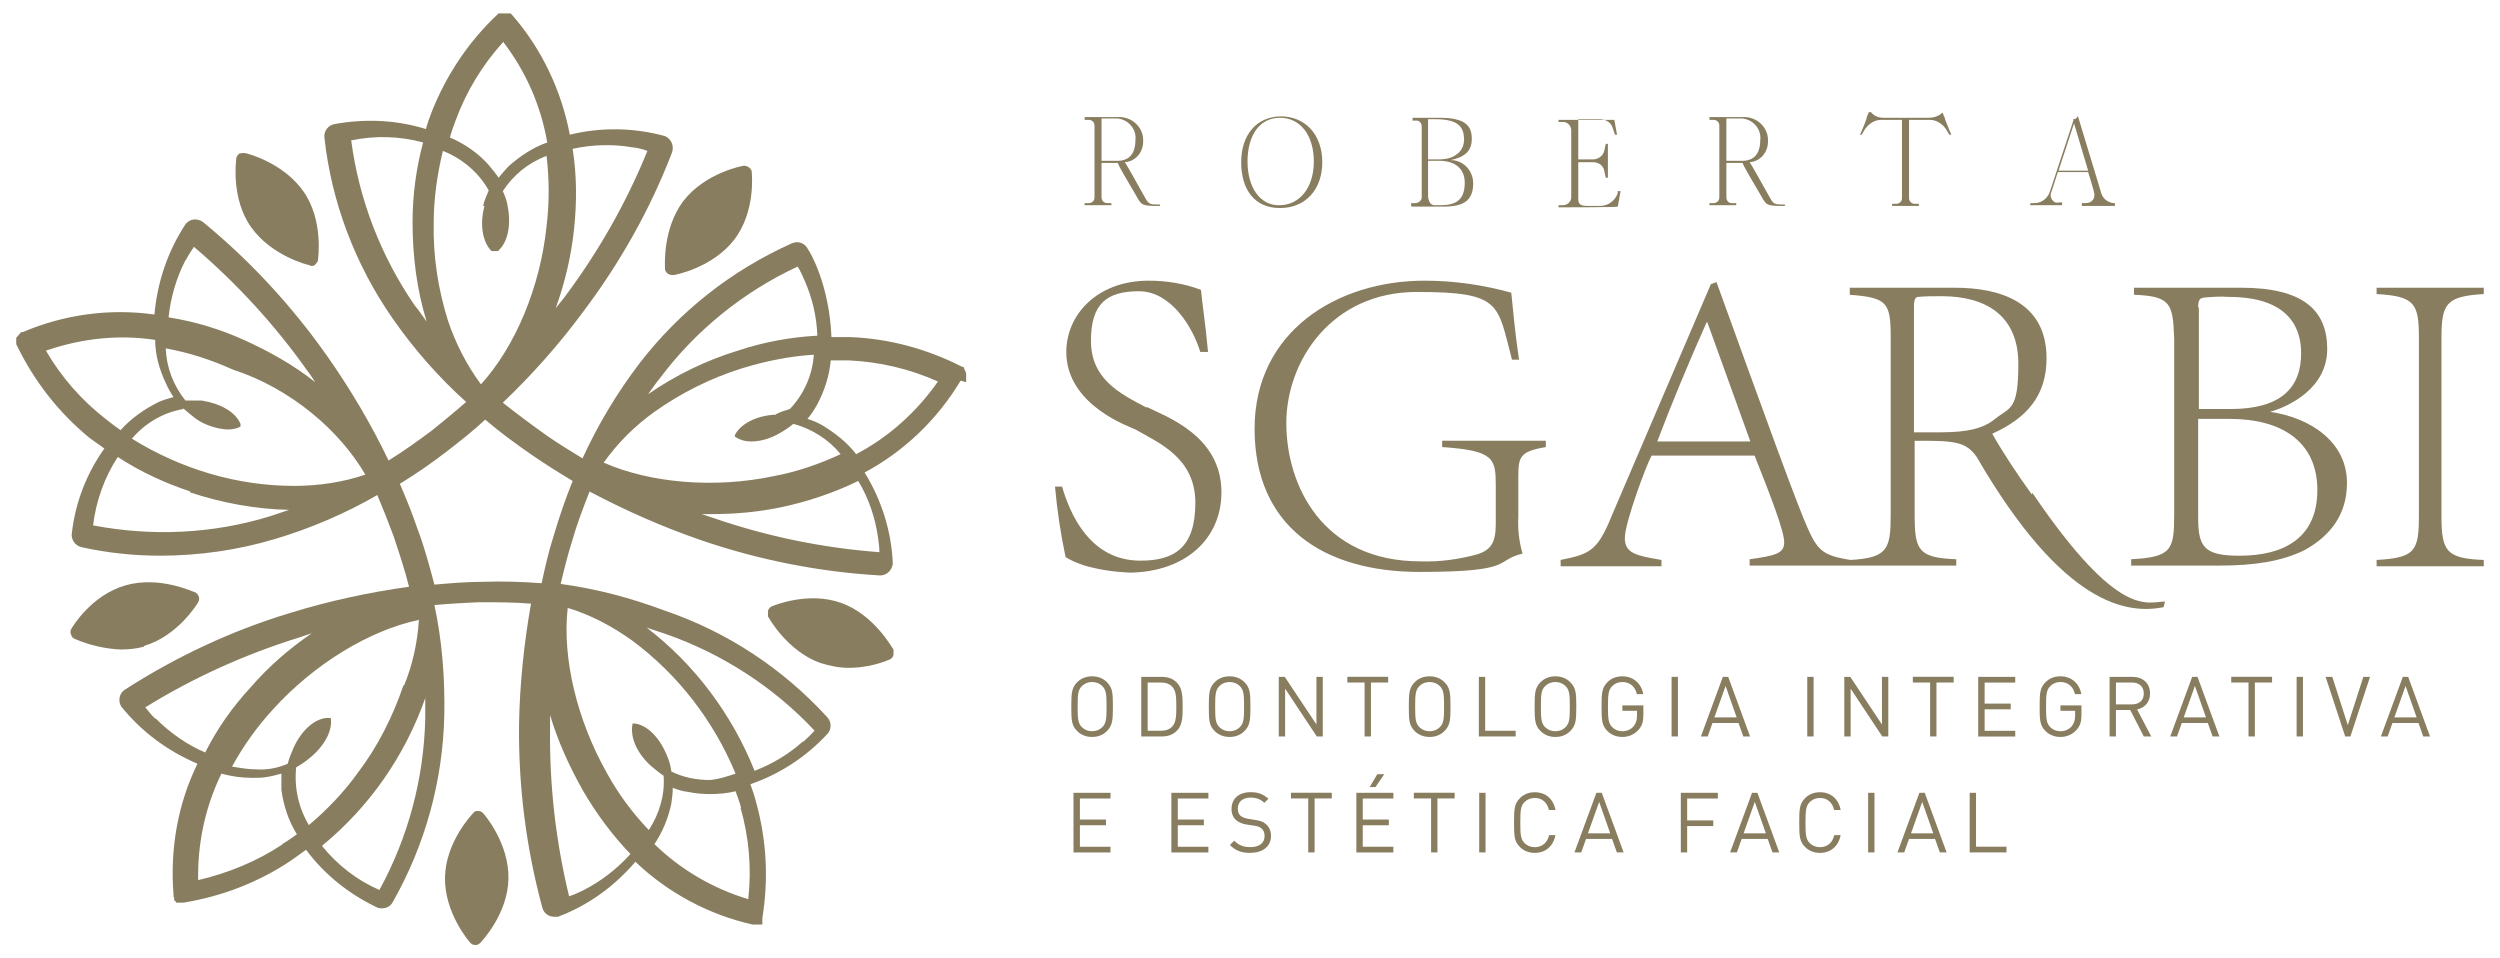 <?xml version="1.0" encoding="UTF-8"?>
<svg id="Camada_1" data-name="Camada 1" xmlns="http://www.w3.org/2000/svg" viewBox="0 0 354.5 135.9">
  <path d="M137,54.2h0v-.2h0v-.5h0v-.5h0v-.1h0l-.4-.9h-.2c-4.9-2.5-10.3-4-15.9-4.2h-2.6c-.3-7.5-3.1-12.2-3.3-12.4-.4-.9-1.4-1.3-2.3-.9h0c-8.5,3.8-15.9,9.6-21.6,17-3.2,4.2-5.9,8.7-8.1,13.5-1.8-1.1-3.6-2.2-5.3-3.4-2.1-1.5-4.1-3-6-4.5,4.2-4,8-8.3,11.4-12.9,5.2-6.9,9.5-14.5,12.6-22.6.3-.9-.1-1.9-1-2.3-4.4-1.2-9-1.3-13.5-.2-1.2-6.3-4-12.2-8.2-17h0l-.2-.2h-1.7c-4.2,3.9-7.4,8.7-9.5,14-.3.8-.6,1.6-.8,2.4-4.2-1.3-8.6-1.5-13-.7-.9.2-1.5,1-1.4,1.9,1,9.2,4.4,18.1,9.7,25.7,3,4.3,6.5,8.3,10.4,11.8-1.6,1.4-3.2,2.7-4.8,4-2,1.5-4.1,3-6.2,4.3-2.5-5.2-5.4-10.1-8.7-14.8-5-7.1-10.9-13.5-17.6-19-.8-.6-1.9-.5-2.5.3-2.5,3.8-4,8.2-4.4,12.8-6.4-.9-12.8,0-18.7,2.5h-.2l-.7.8h0v.2h0v.1h0v.4h0v.2h0c2.5,5.2,6,9.7,10.4,13.3.7.5,1.4,1,2.1,1.5-2.5,3.5-4.1,7.6-4.6,11.9-.2.9.4,1.9,1.4,2.1h0c3.6.8,7.4,1.2,11.1,1.2,5.5,0,11.1-.8,16.4-2.4,5-1.5,9.9-3.6,14.4-6.2.8,1.9,1.6,3.9,2.3,5.8.8,2.4,1.6,4.8,2.2,7.2-5.7.8-11.3,2-16.8,3.7-8.3,2.5-16.2,6.2-23.5,10.9-.8.5-1,1.6-.5,2.4,2.9,3.6,6.6,6.3,10.8,8.1-2.8,5.7-3.9,12.1-3.4,18.5h0v.2h0c0,.1,0,.2.1.3h0v.2h0v.1h0l.1.2h.1l.1.2h1c5.5-.9,10.7-2.9,15.3-6,.7-.5,1.4-1,2.1-1.5,2.6,3.5,6,6.2,9.9,8.1.3.2.6.2.9.2.6,0,1.2-.3,1.5-.9,4.6-8.1,7.1-17.2,7.3-26.5.1-5.2-.3-10.5-1.4-15.6,2.1-.2,4.2-.3,6.2-.4,2.6,0,5.1,0,7.5.2-1,5.6-1.6,11.4-1.7,17.1-.1,8.8,1,17.5,3.3,26,.2.8.9,1.3,1.7,1.3h.5c4.3-1.6,8-4.3,11-7.8,4.6,4.4,10.4,7.5,16.6,8.9h1.4v-.2h0v-.2h0v-.2h0v-.2h0v-.1h0c.9-5.6.6-11.1-.9-16.5-.2-.8-.5-1.7-.8-2.5,4.1-1.4,7.8-3.8,10.8-7,.7-.6.8-1.8.1-2.5-6.3-6.9-14.2-12.1-23-15.1-4.8-1.8-9.7-3.1-14.8-3.8.5-2.1,1-4.1,1.6-6,.7-2.5,1.6-4.8,2.5-7.1,5.1,2.7,10.3,5,15.8,6.9,8.2,2.8,16.7,4.5,25.4,5h0c.9,0,1.7-.7,1.8-1.7-.2-4.6-1.6-9-4-12.9,5.6-3,10.3-7.5,13.6-13h.1l.7.2ZM110,58.8c-2.7.1-5,1.3-5.8,2.9h0v.2h0c.7.5,1.5.7,2.3.7,1.5,0,2.9-.5,4.1-1.2.7-.4,1.3-.8,1.9-1.3,2.6.7,5,2.2,6.7,4.3-3,1.4-6.2,2.5-9.4,3.1-8.5,1.8-17.6,1-24.2-1.9,2-2.8,4.4-5.2,7.2-7.2,3.8-2.7,8-4.8,12.5-6.2,3.3-1,6.7-1.7,10.1-1.9-.2,2.9-1.4,5.6-3.4,7.7-.7.2-1.3.4-1.9.7h0l-.1.1ZM105,114.5c1.2,4.2,1.6,8.6,1.1,13-5-1.5-9.6-4.2-13.3-7.8,1.2-1.8,2-3.8,2.4-5.8.1-.7.2-1.5.2-2.2.7.3,1.4.5,2.2.6,1,.2,2,.3,3,.3,1.3,0,2.5-.1,3.7-.4.3.8.6,1.6.8,2.4h0l-.1-.1ZM100.5,110.6c-1.8,0-3.7-.4-5.3-1.2-.1-.8-.3-1.5-.6-2.2-1-2.5-2.7-4.3-4.5-4.6h-.4c-.4,1.9.6,4.2,2.6,6,.6.5,1.2,1,1.8,1.4.2,2.7-.6,5.4-2.1,7.7-2.3-2.4-4.3-5.1-5.9-8-4.3-7.6-6.4-16.4-5.6-23.5,3.3,1,6.3,2.6,9.1,4.6,6.5,4.8,11.6,11.4,14.7,18.9-1.2.4-2.4.8-3.6.9h-.2ZM57.2,97.2c-1.5,4.4-3.6,8.6-6.4,12.3-2,2.8-4.4,5.3-7,7.5-1.5-2.5-2.1-5.4-1.8-8.2.7-.4,1.3-.8,1.9-1.3,2.1-1.7,3.3-3.9,3-5.7h-.5c-1.8.1-3.7,1.8-4.8,4.3-.3.7-.6,1.4-.8,2.2-1.4.6-2.9.9-4.4.8-1.2,0-2.3-.2-3.5-.4,1.6-2.9,3.5-5.6,5.8-8.1,5.8-6.4,13.6-11.2,20.7-12.7-.2,3.2-.9,6.4-2.1,9.3h-.1ZM26,57.9c.5.5,1.2,1,1.8,1.5,1.3.9,2.9,1.4,4.4,1.5.7,0,1.3-.1,1.9-.4h0v-.3h0v-.1h0c-.7-1.7-2.9-2.9-5.5-3.3h-2.3c-1.7-2.1-2.7-4.7-2.8-7.4,3.3.6,6.4,1.6,9.5,3,8.3,2.7,15.2,8.7,18.8,14.9-3.2,1.1-6.7,1.6-10.1,1.6-8.1,0-16.1-2.4-23-6.7,1.9-2.2,4.4-3.7,7.3-4.2v-.1ZM68.7,29.2c-.7,2.6-.3,5.1,1,6.4h.9c1.4-1.2,1.9-3.6,1.4-6.3-.1-.8-.4-1.5-.7-2.2,1.5-2.3,3.6-4,6.2-5,.4,3.3.4,6.7,0,10-.9,8.6-4.4,17-9.3,22.4-2-2.7-3.6-5.8-4.7-9.1-1.4-4.5-2.1-9.1-2-13.8,0-3.4.5-6.9,1.3-10.2,2.8,1.1,5.1,3.1,6.5,5.6-.3.7-.6,1.4-.8,2.2h.2ZM76.8,82.7c-2.7-.2-5.5-.3-8.3-.2-2.3,0-4.6.2-6.9.4-.7-2.6-1.4-5.3-2.4-7.9-.7-2.1-1.6-4.3-2.5-6.4,2.3-1.4,4.6-3,6.8-4.7,1.8-1.4,3.6-2.8,5.3-4.4,2.1,1.8,4.3,3.4,6.6,5,1.9,1.3,3.8,2.5,5.8,3.7-1,2.5-1.9,5.1-2.7,7.8-.7,2.2-1.2,4.4-1.7,6.7ZM104.7,49.7c-4.6,1.4-8.9,3.5-12.8,6.2.6-.8,1.1-1.6,1.7-2.3,5.1-6.8,11.8-12.2,19.5-15.8.4.6.7,1.3,1,2,1.1,2.5,1.7,5.1,1.8,7.8-3.8.2-7.6.9-11.2,2.1h0ZM89.8,20.9c.8.1,1.5.3,2,.5-3,7.4-7,14.4-11.8,20.8l-1.2,1.5c1.3-3.6,2.2-7.4,2.6-11.2s.4-7.6-.2-11.4c2.8-.6,5.7-.7,8.5-.2h.1ZM71.4,6c3.2,4.2,5.3,9,6.2,14.2-2,.7-3.8,1.9-5.4,3.3-.5.5-1,1.1-1.5,1.7-.4-.6-.9-1.2-1.4-1.8-1.5-1.7-3.4-3-5.5-3.9.2-.8.5-1.6.8-2.4,1.5-4.1,3.8-7.9,6.8-11.2v.1ZM60,20.2c-1,3.7-1.5,7.5-1.5,11.3,0,4.8.6,9.6,2,14.1-.6-.8-1.1-1.6-1.7-2.3-4.8-7-7.9-15-9-23.4,3.4-.7,6.9-.6,10.2.3h0ZM26.4,36.8c.3-.6.7-1.2,1.1-1.8,6.1,5.2,11.5,11.1,16.1,17.6.4.5.7,1,1.1,1.6-3-2.4-6.4-4.3-9.9-5.9-3.5-1.6-7.1-2.7-10.9-3.3.3-2.8,1.1-5.6,2.4-8.1l.1-.1ZM6.6,49.7c4.9-1.7,10.2-2.3,15.4-1.5,0,2.1.6,4.2,1.5,6.1.3.7.7,1.4,1.1,2-.7.2-1.4.4-2.1.7-2,1-3.9,2.3-5.4,4-.7-.5-1.4-1-2-1.5-3.5-2.7-6.4-6-8.6-9.8h.1ZM26.9,69.8c4.5,1.5,9.3,2.4,14.1,2.5-.9.3-1.8.6-2.7.9-8.1,2.5-16.7,2.9-25.1,1.3.4-3.4,1.6-6.8,3.5-9.7,3.2,2.1,6.7,3.7,10.3,4.9l-.1.1ZM22,101.9c-.6-.6-1-1.1-1.4-1.6,6.8-4.2,14.1-7.5,21.8-9.9l1.8-.6c-3.2,2.2-6.1,4.7-8.6,7.6-2.6,2.8-4.8,5.9-6.5,9.3-2.6-1.1-5-2.8-7-4.8h-.1ZM40.1,119.7c-3.6,2.4-7.7,4.1-12,5.1-.1-5.2,1-10.4,3.3-15.1,1.4.4,2.9.6,4.4.6.6,0,1.3,0,1.9-.1.7-.1,1.5-.3,2.2-.5v2.3c.3,2.2,1,4.4,2.2,6.3-.7.5-1.4,1-2.1,1.4h.1ZM45.7,119.9c6.7-5.5,11.7-12.7,14.6-20.9v2.9c-.2,8.5-2.4,16.8-6.5,24.3-3.2-1.4-5.9-3.5-8.1-6.2h0v-.1ZM82.6,126.3c-.6.3-1.3.6-1.9.8-1.9-7.8-2.8-15.8-2.7-23.8v-1.9c1.1,3.7,2.7,7.2,4.6,10.6,1.9,3.3,4.2,6.4,6.8,9.1-1.9,2.1-4.2,3.9-6.8,5.2ZM113.9,105.1c-2,1.8-4.3,3.2-6.9,4.2-3.2-8-8.5-15.1-15.3-20.3.9.3,1.8.6,2.7.9,8,2.8,15.3,7.5,21.1,13.7-.5.6-1.1,1.1-1.6,1.6h0v-.1ZM124.5,76.2c.1.7.2,1.4.2,2.1-8-.6-15.8-2.2-23.4-4.8-.6-.2-1.2-.4-1.8-.6h1.4c3.4,0,6.7-.3,10-1,3.7-.8,7.3-2,10.8-3.7,1.5,2.5,2.4,5.2,2.8,8ZM121.4,64.4c-1.3-1.7-3-3-4.8-4.1-.7-.4-1.4-.7-2.1-.9.5-.6.9-1.2,1.3-1.9,1.1-2,1.8-4.2,2-6.4h2.5c4.4.2,8.7,1.2,12.7,3-3,4.3-7,7.9-11.6,10.3Z" style="fill: #887d5f;"/>
  <path d="M67.8,115c-.3,0-.5,0-.7.3-.2.2-3.9,4.1-4,9.1-.1,5,3.4,9.1,3.6,9.3s.4.3.7.3h0c.3,0,.5-.1.7-.3s3.9-4.1,4-9.1-3.4-9.1-3.6-9.3-.4-.3-.7-.3Z" style="fill: #887d5f;"/>
  <path d="M119.3,85.5c-4.7-1.7-9.7.4-9.9.5-.2.1-.4.3-.5.6v.8c.1.2,2.7,4.9,7.4,6.6,1.3.4,2.6.7,4,.7,2,0,4-.4,5.9-1.2.2-.1.4-.3.5-.6v-.8c-.2-.2-2.7-4.9-7.4-6.6Z" style="fill: #887d5f;"/>
  <path d="M94.3,38.1c0,.5.5.9,1,.9h.2c.2,0,5.5-1,8.6-5s2.5-9.4,2.5-9.6c0-.5-.6-.9-1.1-.9-.2,0-5.5,1-8.6,5h0c-3,4-2.6,9.3-2.6,9.6Z" style="fill: #887d5f;"/>
  <path d="M44,37.7h.2c.2,0,.4,0,.5-.2.2-.2.4-.4.4-.7,0-.2.8-5.6-2.1-9.7s-8.1-5.4-8.3-5.4c-.3,0-.5,0-.8.1-.2.2-.4.4-.4.7,0,.2-.8,5.6,2.1,9.7s8.1,5.4,8.3,5.4l.1.1Z" style="fill: #887d5f;"/>
  <path d="M20.4,91.6c4.8-1.4,7.6-6,7.7-6.2.3-.5.1-1.1-.4-1.4h0c-.2,0-5-2.4-9.9-1s-7.6,6-7.7,6.2c-.1.2-.2.5,0,.8,0,.3.3.5.5.6,2.1.9,4.3,1.4,6.5,1.5,1.1,0,2.2-.1,3.3-.4v-.1Z" style="fill: #887d5f;"/>
  <path d="M162.6,57.8c-4.1-2.1-7.9-4.2-7.9-9.5s2.3-7,6.8-7,7.6,5,8.7,8.6h1.1c-.4-4.3-.8-6.6-1-8.8-2.4-.9-4.9-1.3-7.4-1.3-7.4,0-11.7,4.9-11.7,10.1,0,7.7,9.3,10.7,9.8,11,3.3,1.9,8.5,4,8.5,10.4s-3,8.2-7.8,8.2c-7.4,0-10.1-7.1-11.1-10.5h-1c.3,3.4.8,6.7,1.5,10,.8.5,1.8.9,2.7,1.2,2.1.6,4.2.9,6.4,1,7.9-.1,13-4.8,13-11.4,0-8-7.8-10.7-10.6-12.1v.1Z" style="fill: #887d5f;"/>
  <path d="M204.6,63.4c7.2.5,7.5,1.6,7.5,5.4v5.5c0,2.8-.8,3.7-2.6,4.3-2.6.7-5.3,1.1-8.1,1-13.9,0-19-10.8-19-19.6s6.4-18.6,18.5-18.6,11.4,1.7,13.5,9.6h1c-.6-4-.9-7.6-1.1-9.5-4-1.1-8.1-1.7-12.3-1.7-12.4,0-24.1,7.2-24.1,21s9.7,20.3,23.4,20.3,10.5-1.6,14.6-2.6c-.5-1.7-.7-3.5-.6-5.3v-5.6c0-2.8.2-3.6,3.9-4.2v-.9h-14.7v.9h.1Z" style="fill: #887d5f;"/>
  <path d="M288.1,70.1c-2-2.8-3.9-5.6-5.6-8.6,4.9-2.2,7.7-5.4,7.7-10.7,0-8.1-6.8-10-13-10h-14.9v1c5.3.4,5.8,1.1,5.8,6v25.3c0,4.8-.5,6-5.7,6.3-4.3-.7-4.8-1.4-6.7-6-2.4-6-5.2-13.9-8.1-21.8l-4.2-11.6-.8.3-13.7,32c-2.3,5.7-3.1,6.2-7.6,7.1v.9h14.3v-.9c-3.5-.6-5.2-.9-5.2-3.1s3.1-10.5,3.8-11.7h14.6c2.3,5.8,4.2,10.7,4.2,12.3s-1.3,1.9-4.9,2.4v.9h29.3v-.9c-5.4-.2-5.9-1.3-5.9-6.3v-10.5c5.4,0,7.2,0,8.8,2.3,12.3,21.2,21.4,22.3,26.5,21.3l.2-.8c-2.5,0-6.5,2.7-18.8-15.4l-.1.2ZM235,62.6c2-5.3,4.5-11.3,7-16.9h.1l6.1,16.9h-13.2ZM275.3,61.3h-3.9v-17.8c0-1.2.3-1.4.6-1.4,1.1-.1,2.2-.1,3.3-.1,6.5,0,10.9,2.9,10.9,9.6s-1.2,6.1-3.3,7.8c-1.7,1.4-4,1.9-7.7,1.9h.1Z" style="fill: #887d5f;"/>
  <path d="M321.9,58.4h0c2.8-.8,8.1-3.4,8.1-8.9s-3.4-8.7-12.2-8.7h-15.2v1c5.3.2,5.5,1.3,5.7,6.2v25c0,5-.4,6-6.1,6.3v.9h12.6c4.8,0,8.8-.6,12-2.2,3.8-2.1,6-5.2,6-9.5,0-6-5.4-9.3-10.9-10.1h0ZM311.7,43.6c0-1.2.3-1.3.8-1.4,1.1-.1,2.3-.2,3.5-.1,9.3,0,10.3,5.2,10.3,8,0,5-3,7.9-10,7.9h-4.5v-14.4h-.1ZM317.5,78.8c-5,0-5.8-1.3-5.8-5.4v-14h4.5c7.3,0,12.4,3.2,12.4,10.1s-4.9,9.3-11,9.3h-.1Z" style="fill: #887d5f;"/>
  <path d="M352.2,41.7v-.9h-15.2v.9c5.5.3,6,1.4,6,6.3v25.1c0,5-.5,6-6,6.3v.9h15.2v-.9c-5.4-.2-6-1.3-6-6.3v-25.1c0-4.9.6-6,6-6.3Z" style="fill: #887d5f;"/>
  <path d="M153.8,16.6h4.7c1.9-.1,3.5,1.3,3.6,3.1v.4c0,1.5-1.1,2.8-2.6,2.9h0c.4.6,1.4,2.4,2.8,4.9.6,1.1.7,1.1,2.2,1.1v.2c-2.4,0-2.6,0-3.3-1.3-1.4-2.4-2.5-4.2-2.7-4.8h-2.3v4.9c0,.4.3.8.8.8h.6v.3h-3.8v-.3h.6c.4,0,.8-.3.8-.8h0v-10.2c0-.4-.3-.8-.8-.8h-.6v-.4h0ZM158.5,22.8c1.5,0,2.5-.9,2.5-2.9.2-1.5-.9-2.9-2.5-3.1h-2.3v6h2.3Z" style="fill: #887d5f;"/>
  <path d="M181.6,16.5c3.5,0,5.9,2.6,5.9,6.5s-2.4,6.5-6,6.5-5.5-2.6-5.5-6.5,2.2-6.5,5.7-6.5h-.1ZM181.4,29.1c2.9,0,4.9-2.5,4.9-6.2s-1.9-6.2-4.8-6.2-4.6,2.5-4.6,6.2,1.8,6.2,4.4,6.2h.1Z" style="fill: #887d5f;"/>
  <path d="M200.1,29.2v-.4h.6c.4,0,.8-.3.9-.7v-10.2c0-.4-.3-.8-.7-.8h-.6v-.4h3.8c3.8,0,4.6,1.2,4.6,3s-1.1,2.6-3,3c1.8,0,3.2,1.5,3.2,3.3,0,2.7-1.7,3.3-4.3,3.3h-4.4l-.1-.1ZM207.6,19.8c0-1.8-.8-2.9-4.1-2.9h-1v5.7h1.6c2.1,0,3.5-1.1,3.5-2.8ZM207.7,25.9c0-2-1.4-3.1-3.6-3.1h-1.6v4.9c0,.9.4,1.4.9,1.4h.8c2.1,0,3.5-.6,3.5-3.2h0Z" style="fill: #887d5f;"/>
  <path d="M228.9,16.9h0c.1.7.3,1.6.4,2.2h-.3l-.3-.9c-.2-.8-1-1.3-1.8-1.3h-3.1v5.7h2.1c.8,0,1.5-.6,1.6-1.3l.2-.9h.3v4.8h-.3l-.2-.9c-.1-.8-.8-1.3-1.6-1.3h-2.1v5.1c0,.7.1,1.1,1.3,1.1h1.8c1.1,0,2.1-.7,2.5-1.8v-.3h.4c-.1.7-.3,1.5-.4,2.2h0c0,.1-8.4.1-8.4.1v-.3h.6c.6,0,1.1-.4,1.2-1v-9.6c0-.6-.4-1.1-1-1.2h-.8v-.3h7.9v.2-.3Z" style="fill: #887d5f;"/>
  <path d="M242.4,16.6h4.7c1.9-.1,3.5,1.3,3.6,3.1v.4c0,1.5-1.1,2.8-2.6,2.9h0c.4.6,1.4,2.4,2.8,4.9.6,1.1.7,1.1,2.2,1.1v.2c-2.4,0-2.6,0-3.3-1.3-1.4-2.4-2.5-4.2-2.7-4.8h-2.3v4.9c0,.4.3.8.7.8h.7v.3h-3.8v-.3h.6c.4,0,.8-.3.8-.8h0v-10.2c0-.4-.3-.8-.8-.8h-.6v-.4h0ZM247.1,22.8c1.5,0,2.5-.9,2.5-2.9.2-1.5-.9-2.9-2.5-3.1h-2.3v6h2.3Z" style="fill: #887d5f;"/>
  <path d="M263.8,19c.3-.7.7-1.6.9-2.3h0c0-.2.2-.5.3-.8h.3c.5.6,1.1.8,1.8.8h6.4c.7,0,1.3-.2,1.8-.6h0c0-.1.2-.1.2-.1,0,.2.2.5.3.8v.1c.7,1.8.6,1.5.9,2.2h-.3l-.4-.7c-.5-.8-1.4-1.4-2.3-1.4h-3v11.1c0,.4.3.8.8.8h.6v.3h-3.8v-.3h.6c.4,0,.8-.3.8-.8h0v-11.1h-3c-.9,0-1.8.6-2.3,1.4l-.4.7h-.3l.1-.1Z" style="fill: #887d5f;"/>
  <path d="M287.9,29.2v-.4h.6c1,0,1.9-.7,2.2-1.7l3.3-10v-.2c.4,0,.7-.3.6-.6h0c1.1,3.6,2.2,7.3,3.3,10.9.2.9.9,1.5,1.8,1.6h.2v.4h-4.7v-.4h.5c1,0,1.5-.7,1.2-1.7s-.5-1.8-.8-2.7h-4.3l-.9,2.8c-.3.6,0,1.2.5,1.5.2,0,.4.1.6,0h.4v.4h-4.6l.1.1ZM296.1,24.2l-2-6.7-2.2,6.7h4.2Z" style="fill: #887d5f;"/>
  <g style="isolation: isolate;">
    <g style="isolation: isolate;">
      <path d="M156.96,103.67c-.52.52-1.22.83-2.1.83s-1.59-.31-2.11-.83c-.8-.79-.84-1.53-.84-3.47s.05-2.67.84-3.47c.52-.52,1.23-.83,2.11-.83s1.58.31,2.1.83c.8.79.85,1.53.85,3.47s-.06,2.67-.85,3.47ZM156.32,97.3c-.39-.39-.89-.59-1.46-.59s-1.07.2-1.46.59c-.53.55-.59,1.16-.59,2.9s.06,2.35.59,2.9c.39.39.89.59,1.46.59s1.07-.2,1.46-.59c.53-.55.59-1.16.59-2.9s-.06-2.35-.59-2.9Z" style="fill: #887d5f;"/>
      <path d="M166.95,103.54c-.57.62-1.27.89-2.22.89h-2.9v-8.45h2.9c.95,0,1.65.27,2.22.89.75.81.75,2.04.75,3.34s0,2.53-.75,3.34ZM166.24,97.4c-.43-.48-1.02-.62-1.66-.62h-1.84v6.84h1.84c.64,0,1.23-.14,1.66-.62.55-.58.56-1.63.56-2.8s-.01-2.22-.56-2.8Z" style="fill: #887d5f;"/>
      <path d="M176.46,103.67c-.52.52-1.22.83-2.1.83s-1.59-.31-2.11-.83c-.8-.79-.84-1.53-.84-3.47s.05-2.67.84-3.47c.52-.52,1.23-.83,2.11-.83s1.58.31,2.1.83c.79.79.85,1.53.85,3.47s-.06,2.67-.85,3.47ZM175.82,97.3c-.39-.39-.89-.59-1.46-.59s-1.07.2-1.46.59c-.53.55-.59,1.16-.59,2.9s.06,2.35.59,2.9c.39.39.89.59,1.46.59s1.07-.2,1.46-.59c.53-.55.59-1.16.59-2.9s-.06-2.35-.59-2.9Z" style="fill: #887d5f;"/>
      <path d="M186.72,104.43l-4.49-6.78v6.78h-.9v-8.45h.85l4.49,6.75v-6.75h.9v8.45h-.85Z" style="fill: #887d5f;"/>
      <path d="M194.4,96.78v7.65h-.9v-7.65h-2.45v-.81h5.79v.81h-2.45Z" style="fill: #887d5f;"/>
      <path d="M204.82,103.67c-.52.52-1.22.83-2.1.83s-1.59-.31-2.11-.83c-.79-.79-.84-1.53-.84-3.47s.05-2.67.84-3.47c.52-.52,1.23-.83,2.11-.83s1.58.31,2.1.83c.8.79.86,1.53.86,3.47s-.06,2.67-.86,3.47ZM204.18,97.3c-.39-.39-.89-.59-1.46-.59s-1.07.2-1.46.59c-.53.55-.59,1.16-.59,2.9s.06,2.35.59,2.9c.39.39.89.59,1.46.59s1.07-.2,1.46-.59c.53-.55.59-1.16.59-2.9s-.06-2.35-.59-2.9Z" style="fill: #887d5f;"/>
      <path d="M209.7,104.43v-8.45h.9v7.64h4.32v.81h-5.22Z" style="fill: #887d5f;"/>
      <path d="M222.66,103.67c-.52.52-1.22.83-2.1.83s-1.59-.31-2.11-.83c-.79-.79-.84-1.53-.84-3.47s.05-2.67.84-3.47c.52-.52,1.23-.83,2.11-.83s1.58.31,2.1.83c.8.79.86,1.53.86,3.47s-.06,2.67-.86,3.47ZM222.01,97.3c-.39-.39-.89-.59-1.46-.59s-1.07.2-1.46.59c-.53.55-.59,1.16-.59,2.9s.06,2.35.59,2.9c.39.39.89.59,1.46.59s1.07-.2,1.46-.59c.53-.55.59-1.16.59-2.9s-.06-2.35-.59-2.9Z" style="fill: #887d5f;"/>
      <path d="M232.3,103.53c-.59.65-1.39.97-2.25.97s-1.59-.31-2.11-.83c-.79-.79-.84-1.53-.84-3.47s.05-2.67.84-3.47c.52-.52,1.23-.83,2.11-.83,1.59,0,2.72,1.07,2.96,2.53h-.9c-.24-1.08-1-1.72-2.05-1.72-.58,0-1.08.2-1.46.59-.53.55-.59,1.16-.59,2.9s.06,2.35.59,2.9c.38.39.88.59,1.46.59.62,0,1.21-.25,1.6-.72.34-.43.47-.89.47-1.53v-.65h-2.08v-.77h2.98v1.34c0,.97-.18,1.57-.72,2.17Z" style="fill: #887d5f;"/>
      <path d="M237.03,104.43v-8.45h.9v8.45h-.9Z" style="fill: #887d5f;"/>
      <path d="M247.2,104.43l-.68-1.91h-3.69l-.68,1.91h-.96l3.11-8.45h.76l3.1,8.45h-.96ZM244.69,97.27l-1.59,4.46h3.16l-1.57-4.46Z" style="fill: #887d5f;"/>
      <path d="M256.27,104.43v-8.45h.9v8.45h-.9Z" style="fill: #887d5f;"/>
      <path d="M266.91,104.43l-4.49-6.78v6.78h-.9v-8.45h.85l4.49,6.75v-6.75h.9v8.45h-.85Z" style="fill: #887d5f;"/>
      <path d="M274.59,96.78v7.65h-.9v-7.65h-2.45v-.81h5.79v.81h-2.45Z" style="fill: #887d5f;"/>
      <path d="M280.51,104.43v-8.45h5.25v.81h-4.34v2.98h3.7v.81h-3.7v3.05h4.34v.81h-5.25Z" style="fill: #887d5f;"/>
      <path d="M294.42,103.53c-.59.65-1.39.97-2.25.97s-1.59-.31-2.11-.83c-.8-.79-.84-1.53-.84-3.47s.05-2.67.84-3.47c.52-.52,1.23-.83,2.11-.83,1.59,0,2.72,1.07,2.96,2.53h-.9c-.24-1.08-1-1.72-2.05-1.72-.58,0-1.08.2-1.46.59-.53.55-.59,1.16-.59,2.9s.06,2.35.59,2.9c.38.39.88.59,1.46.59.62,0,1.21-.25,1.6-.72.34-.43.47-.89.47-1.53v-.65h-2.08v-.77h2.98v1.34c0,.97-.18,1.57-.72,2.17Z" style="fill: #887d5f;"/>
      <path d="M303.99,104.43l-1.92-3.75h-2.03v3.75h-.9v-8.45h3.24c1.47,0,2.5.89,2.5,2.35,0,1.23-.75,2.04-1.84,2.27l2.01,3.83h-1.06ZM302.3,96.78h-2.26v3.1h2.26c.99,0,1.69-.51,1.69-1.54s-.7-1.56-1.69-1.56Z" style="fill: #887d5f;"/>
      <path d="M313.75,104.43l-.68-1.91h-3.69l-.68,1.91h-.96l3.11-8.45h.76l3.1,8.45h-.96ZM311.24,97.27l-1.59,4.46h3.16l-1.57-4.46Z" style="fill: #887d5f;"/>
      <path d="M319.74,96.78v7.65h-.9v-7.65h-2.45v-.81h5.79v.81h-2.45Z" style="fill: #887d5f;"/>
      <path d="M325.66,104.43v-8.45h.9v8.45h-.9Z" style="fill: #887d5f;"/>
      <path d="M333.29,104.43h-.74l-2.78-8.45h.95l2.2,6.84,2.2-6.84h.95l-2.78,8.45Z" style="fill: #887d5f;"/>
      <path d="M343.62,104.43l-.68-1.91h-3.69l-.68,1.91h-.96l3.11-8.45h.76l3.1,8.45h-.96ZM341.11,97.27l-1.59,4.46h3.16l-1.57-4.46Z" style="fill: #887d5f;"/>
    </g>
    <g style="isolation: isolate;">
      <path d="M152.22,120.87v-8.45h5.25v.81h-4.34v2.98h3.7v.81h-3.7v3.05h4.34v.81h-5.25Z" style="fill: #887d5f;"/>
      <path d="M166.1,120.87v-8.45h5.25v.81h-4.34v2.98h3.7v.81h-3.7v3.05h4.34v.81h-5.25Z" style="fill: #887d5f;"/>
      <path d="M177.29,120.94c-1.26,0-2.1-.32-2.89-1.12l.61-.61c.7.7,1.35.91,2.3.91,1.25,0,2.01-.57,2.01-1.57,0-.45-.13-.81-.42-1.06-.26-.24-.5-.32-1.1-.42l-.98-.14c-.67-.11-1.16-.31-1.54-.64-.43-.38-.65-.9-.65-1.59,0-1.44,1.03-2.37,2.71-2.37,1.08,0,1.79.29,2.52.93l-.58.58c-.51-.49-1.09-.74-1.97-.74-1.14,0-1.79.63-1.79,1.58,0,.42.12.76.38.99s.67.37,1.1.44l.99.16c.78.12,1.15.26,1.53.6.45.39.71.96.71,1.66,0,1.48-1.15,2.4-2.92,2.4Z" style="fill: #887d5f;"/>
      <path d="M186.41,113.22v7.65h-.9v-7.65h-2.45v-.81h5.79v.81h-2.45Z" style="fill: #887d5f;"/>
      <path d="M192.33,120.87v-8.45h5.25v.81h-4.34v2.98h3.7v.81h-3.7v3.05h4.34v.81h-5.25ZM195.04,111.61h-.82l1.08-1.83h.99l-1.25,1.83Z" style="fill: #887d5f;"/>
      <path d="M203.83,113.22v7.65h-.9v-7.65h-2.45v-.81h5.79v.81h-2.45Z" style="fill: #887d5f;"/>
      <path d="M209.75,120.87v-8.45h.9v8.45h-.9Z" style="fill: #887d5f;"/>
      <path d="M217.64,120.94c-.88,0-1.59-.31-2.11-.83-.8-.79-.84-1.53-.84-3.47s.05-2.67.84-3.47c.52-.52,1.23-.83,2.11-.83,1.53,0,2.63.94,2.93,2.52h-.93c-.23-1.04-.95-1.71-2.01-1.71-.57,0-1.07.2-1.46.59-.53.55-.59,1.16-.59,2.9s.06,2.35.59,2.9c.39.39.89.59,1.46.59,1.06,0,1.8-.66,2.03-1.71h.9c-.3,1.58-1.41,2.52-2.93,2.52Z" style="fill: #887d5f;"/>
      <path d="M229.27,120.87l-.68-1.91h-3.69l-.68,1.91h-.96l3.11-8.45h.76l3.1,8.45h-.96ZM226.76,113.71l-1.59,4.46h3.16l-1.57-4.46Z" style="fill: #887d5f;"/>
      <path d="M239.24,113.22v3.11h3.7v.81h-3.7v3.73h-.9v-8.45h5.25v.81h-4.34Z" style="fill: #887d5f;"/>
      <path d="M251.34,120.87l-.68-1.91h-3.69l-.68,1.91h-.96l3.11-8.45h.76l3.1,8.45h-.96ZM248.83,113.71l-1.59,4.46h3.16l-1.57-4.46Z" style="fill: #887d5f;"/>
      <path d="M258.08,120.94c-.88,0-1.59-.31-2.11-.83-.79-.79-.84-1.53-.84-3.47s.05-2.67.84-3.47c.52-.52,1.23-.83,2.11-.83,1.53,0,2.63.94,2.93,2.52h-.93c-.23-1.04-.95-1.71-2.01-1.71-.57,0-1.07.2-1.46.59-.53.55-.59,1.16-.59,2.9s.06,2.35.59,2.9c.39.39.89.59,1.46.59,1.06,0,1.8-.66,2.03-1.71h.9c-.3,1.58-1.41,2.52-2.93,2.52Z" style="fill: #887d5f;"/>
      <path d="M264.9,120.87v-8.45h.9v8.45h-.9Z" style="fill: #887d5f;"/>
      <path d="M275.07,120.87l-.68-1.91h-3.69l-.68,1.91h-.96l3.11-8.45h.76l3.1,8.45h-.96ZM272.57,113.71l-1.59,4.46h3.16l-1.57-4.46Z" style="fill: #887d5f;"/>
      <path d="M279.3,120.87v-8.45h.9v7.64h4.32v.81h-5.22Z" style="fill: #887d5f;"/>
    </g>
  </g>
</svg>